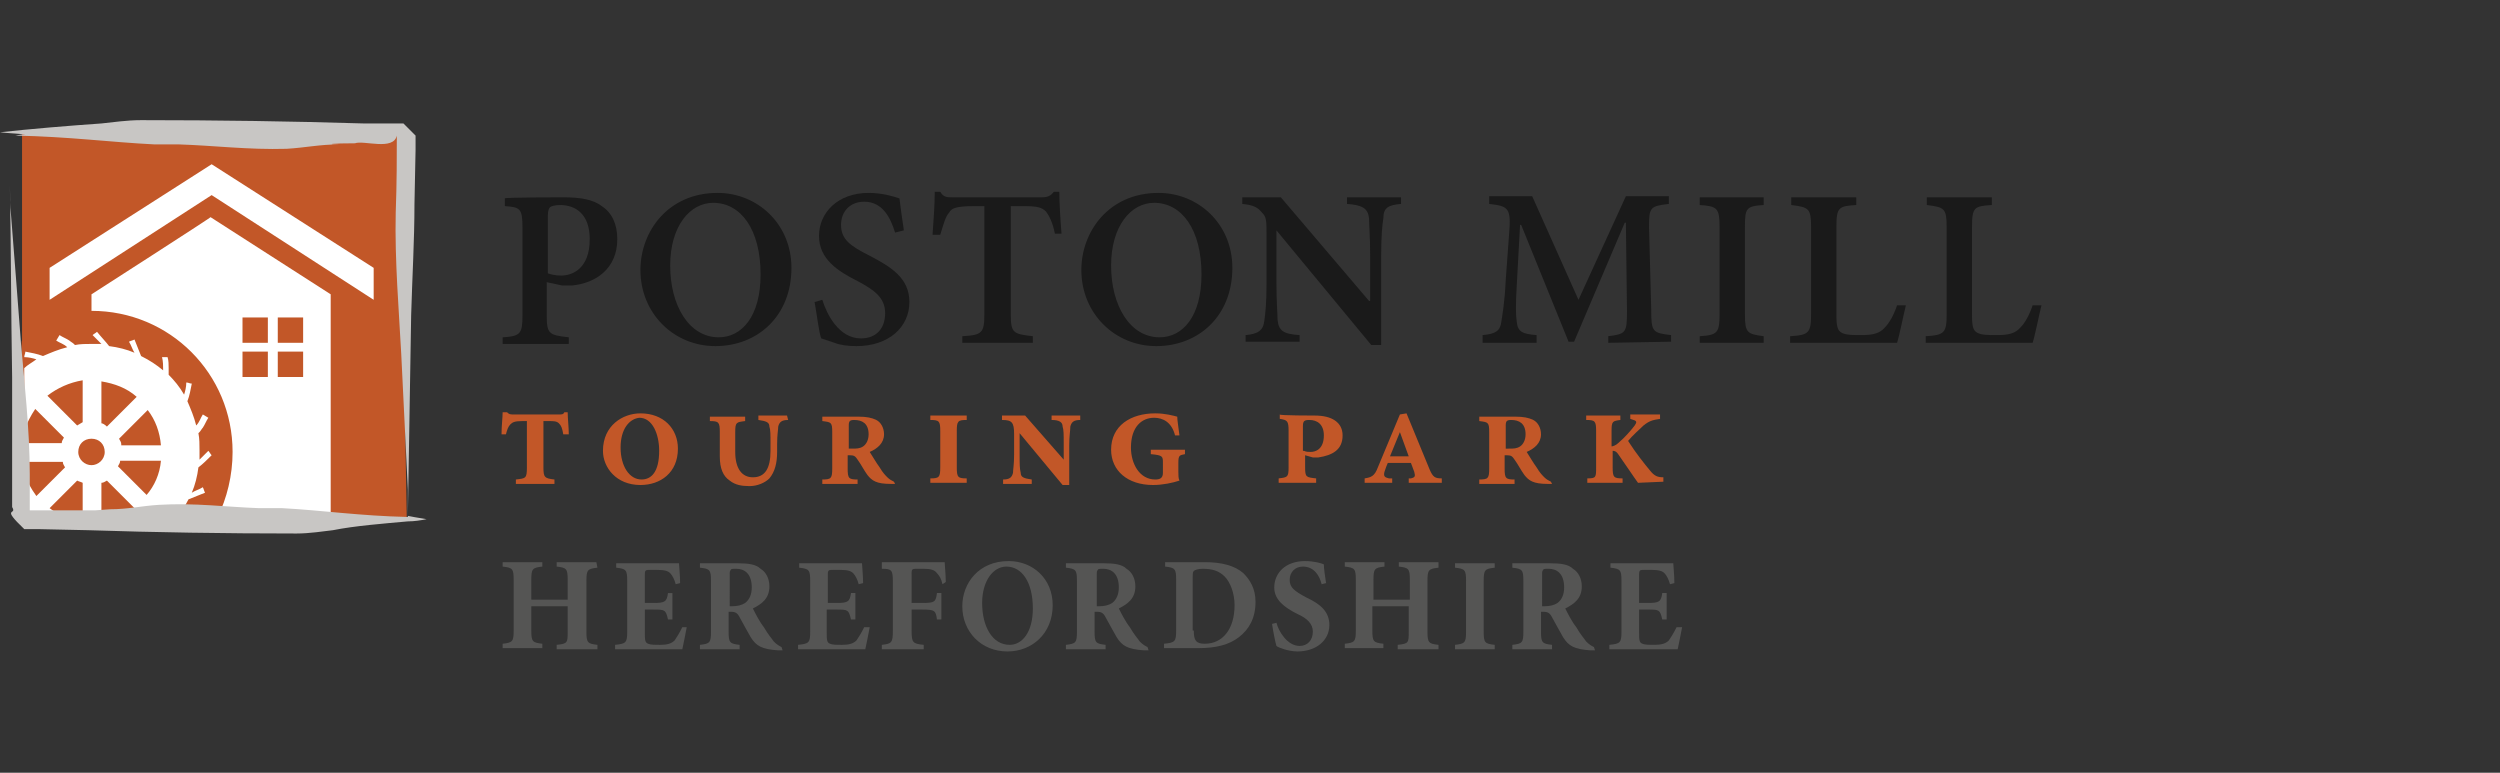 <?xml version="1.0" encoding="utf-8"?>
<!-- Generator: Adobe Illustrator 28.1.0, SVG Export Plug-In . SVG Version: 6.00 Build 0)  -->
<svg version="1.1" id="Layer_8" xmlns="http://www.w3.org/2000/svg" xmlns:xlink="http://www.w3.org/1999/xlink" x="0px" y="0px"
	 viewBox="0 0 226.8 70.1" style="enable-background:new 0 0 226.8 70.1;" xml:space="preserve">
<rect x="0" y="0" width="226.8" height="70.1" fill="#333333" stroke="none"/>
<style type="text/css">
	.st0{fill:#1A1A1A;}
	.st1{fill:#C25728;}
	.st2{fill:#555554;}
	.st3{fill:#FFFFFF;}
	.st4{fill:#C8C6C4;}
</style>
<g>
	<path class="st0" d="M51.1,17.9c1.6,0,2.7,0.2,3.5,0.8c0.9,0.6,1.4,1.6,1.4,3c0,2.7-2,4-4.1,4.2c-0.3,0-0.6,0-0.9,0l-1.4-0.3v3
		c0,1.7,0.2,1.8,2,2v0.6h-6v-0.6c1.6-0.1,1.8-0.3,1.8-2v-7.9c0-1.8-0.2-1.9-1.6-2V18C45.7,17.9,51.1,17.9,51.1,17.9z M49.7,24.8
		c0.3,0.1,0.7,0.2,1.2,0.2c1,0,2.6-0.6,2.6-3.3c0-2.3-1.3-3.1-2.7-3.1c-0.4,0-0.8,0.1-0.9,0.2c-0.1,0.1-0.2,0.3-0.2,0.8L49.7,24.8
		L49.7,24.8z"/>
	<path class="st0" d="M71.8,24.3c0,4.4-3.1,7.1-6.9,7.1c-3.8,0-6.8-3-6.8-6.9c0-3.5,2.5-7,7-7C68.7,17.5,71.8,20.3,71.8,24.3
		L71.8,24.3L71.8,24.3z M60.8,24.1c0,3.6,1.7,6.5,4.4,6.5c2.1,0,3.8-1.9,3.8-5.7c0-4.1-1.8-6.5-4.3-6.5
		C62.6,18.4,60.8,20.5,60.8,24.1L60.8,24.1z"/>
	<path class="st0" d="M81.2,21.1c-0.4-1.3-1.1-2.8-2.8-2.8c-1.3,0-2.1,0.9-2.1,2.1c0,1.3,0.8,1.9,2.6,2.8c1.9,1,3.6,2,3.6,4.2
		c0,2.3-1.9,4-4.8,4c-0.8,0-1.5-0.1-2-0.3c-0.6-0.2-0.9-0.3-1.2-0.4c-0.2-0.5-0.4-2.2-0.6-3.3l0.7-0.2c0.4,1.3,1.5,3.5,3.5,3.5
		c1.4,0,2.2-0.9,2.2-2.3s-1-2.1-2.5-2.9c-1.8-0.9-3.5-2-3.5-4.1s1.7-3.9,4.5-3.9c1.2,0,2.2,0.3,2.8,0.5c0.1,0.8,0.2,1.6,0.4,2.9
		L81.2,21.1L81.2,21.1L81.2,21.1z"/>
	<path class="st0" d="M95.7,21.2c-0.2-1-0.5-1.6-0.8-2c-0.4-0.4-0.8-0.5-2.1-0.5h-1.1v9.8c0,1.7,0.2,1.8,2,2v0.6h-6.4v-0.6
		c1.8-0.1,2-0.3,2-2v-9.8h-0.9c-1.7,0-2.1,0.2-2.3,0.6c-0.3,0.3-0.5,1-0.8,2h-0.7c0.1-1.4,0.2-2.8,0.2-3.9h0.5
		c0.3,0.5,0.6,0.5,1.1,0.5h8.1c0.5,0,0.8-0.1,1.1-0.5h0.5c0,0.9,0.1,2.6,0.2,3.8H95.7L95.7,21.2z"/>
	<path class="st0" d="M111.8,24.3c0,4.4-3.1,7.1-6.9,7.1s-6.8-3-6.8-6.9c0-3.5,2.5-7,7-7C108.7,17.5,111.8,20.3,111.8,24.3
		L111.8,24.3L111.8,24.3z M100.8,24.1c0,3.6,1.7,6.5,4.4,6.5c2.1,0,3.8-1.9,3.8-5.7c0-4.1-1.8-6.5-4.3-6.5
		C102.6,18.4,100.8,20.5,100.8,24.1L100.8,24.1L100.8,24.1z"/>
	<path class="st0" d="M127.1,18.5c-1.1,0.1-1.6,0.3-1.6,1.3c-0.1,0.6-0.2,1.6-0.2,3.4v8.1h-0.9l-8.6-10.4l0,0v4.8
		c0,1.8,0.1,2.7,0.1,3.3c0.1,1,0.5,1.3,2,1.4V31H113v-0.6c1.1-0.1,1.6-0.4,1.7-1.3c0.1-0.7,0.2-1.6,0.2-3.4v-4.3
		c0-1.4,0-1.7-0.4-2.1c-0.4-0.5-0.8-0.7-1.8-0.8v-0.6h3.5l8,9.4h0.1v-4.1c0-1.8-0.1-2.8-0.1-3.4c-0.1-0.9-0.6-1.2-2-1.3v-0.6h4.9
		L127.1,18.5L127.1,18.5L127.1,18.5z"/>
	<path class="st0" d="M145.9,31.1v-0.6c1.6-0.2,1.7-0.3,1.7-2.3l-0.1-8h-0.1L142.8,31h-0.5L138,20.4h-0.1l-0.3,5.5
		c-0.1,1.7-0.1,2.6,0,3.3c0.1,0.9,0.5,1.1,1.8,1.2v0.7h-4.9v-0.7c1.2-0.1,1.6-0.4,1.7-1.2c0.1-0.7,0.3-1.7,0.4-3.8l0.3-4.1
		c0.2-2.4,0-2.6-1.8-2.8v-0.7h3.9l4.2,9.4l4.3-9.4h3.9v0.7c-1.7,0.2-1.8,0.3-1.8,2.1l0.2,7.5c0,2,0.1,2.1,1.8,2.3V31L145.9,31.1
		L145.9,31.1L145.9,31.1z"/>
	<path class="st0" d="M154.2,31.1v-0.6c1.6-0.1,1.8-0.3,1.8-2v-7.9c0-1.7-0.2-1.9-1.8-2v-0.7h5.8v0.7c-1.6,0.1-1.7,0.3-1.7,2v7.9
		c0,1.7,0.2,1.8,1.7,2v0.6H154.2z"/>
	<path class="st0" d="M172.9,27.7c-0.2,0.8-0.6,2.8-0.8,3.4h-9.7v-0.6c1.7-0.1,1.9-0.3,1.9-2v-7.9c0-1.7-0.2-1.8-1.8-2v-0.7h5.9v0.7
		c-1.6,0.1-1.8,0.2-1.8,2v8c0,1,0.1,1.4,0.5,1.6s1,0.2,1.7,0.2c1,0,1.7-0.1,2.2-0.7c0.4-0.4,0.8-1.1,1.1-2H172.9L172.9,27.7z"/>
	<path class="st0" d="M185.2,27.7c-0.2,0.8-0.6,2.8-0.8,3.4h-9.7v-0.6c1.7-0.1,1.9-0.3,1.9-2v-7.9c0-1.7-0.2-1.8-1.8-2v-0.7h5.9v0.7
		c-1.6,0.1-1.8,0.2-1.8,2v8c0,1,0.1,1.4,0.5,1.6s1,0.2,1.7,0.2c1,0,1.7-0.1,2.2-0.7c0.4-0.4,0.8-1.1,1.1-2H185.2L185.2,27.7z"/>
</g>
<g>
	<path class="st1" d="M51.1,39.4c-0.1-0.6-0.2-0.8-0.4-1s-0.5-0.2-0.9-0.2h-0.5v4.2c0,0.9,0.1,1,1,1.1v0.4h-3.5v-0.4
		c0.9-0.1,1-0.1,1-1.1v-4.2h-0.4c-0.7,0-0.9,0.1-1.1,0.3c-0.2,0.2-0.3,0.5-0.4,0.9h-0.4c0-0.8,0.1-1.5,0.1-2H46
		c0.2,0.2,0.3,0.2,0.6,0.2h4.1c0.3,0,0.4,0,0.5-0.2h0.3c0,0.5,0.1,1.4,0.1,2H51.1L51.1,39.4L51.1,39.4z"/>
	<path class="st1" d="M61.5,40.7c0,2.2-1.6,3.3-3.4,3.3c-2.2,0-3.4-1.6-3.4-3.1c0-2.3,1.8-3.4,3.4-3.4
		C60.2,37.5,61.5,38.9,61.5,40.7L61.5,40.7z M56.3,40.6c0,1.7,0.8,2.9,1.9,2.9c0.9,0,1.6-0.7,1.6-2.6c0-1.5-0.6-3-1.8-3
		C57.1,38,56.3,38.9,56.3,40.6L56.3,40.6z"/>
	<path class="st1" d="M71.5,38.1c-0.6,0-0.8,0.2-0.9,0.6c0,0.3-0.1,0.7-0.1,1.6V41c0,1-0.2,1.8-0.7,2.4c-0.4,0.4-1.1,0.7-1.8,0.7
		c-0.7,0-1.3-0.1-1.8-0.5c-0.6-0.4-0.9-1.1-0.9-2.2v-2.2c0-0.9-0.1-1-0.9-1v-0.4h3.2v0.4c-0.8,0.1-0.9,0.1-0.9,1V41
		c0,1.5,0.6,2.3,1.6,2.3c1.1,0,1.6-0.8,1.6-2.4v-0.6c0-0.9,0-1.3-0.1-1.6c0-0.4-0.3-0.5-1-0.6v-0.4h2.6L71.5,38.1L71.5,38.1
		L71.5,38.1z"/>
	<path class="st1" d="M81.2,43.9h-0.4c-1.3,0-1.7-0.3-2.1-0.8c-0.3-0.4-0.6-1-0.9-1.4c-0.2-0.3-0.3-0.4-0.7-0.4h-0.2v1.2
		c0,0.9,0.1,1,0.9,1v0.4h-3.2v-0.4c0.8,0,0.9-0.1,0.9-1v-3.3c0-0.9-0.1-0.9-0.9-1v-0.4h3.3c0.7,0,1.2,0.1,1.6,0.3s0.7,0.7,0.7,1.3
		c0,0.8-0.6,1.3-1.3,1.6c0.2,0.3,0.6,1,0.9,1.4c0.3,0.5,0.5,0.7,0.7,0.9s0.4,0.3,0.6,0.4L81.2,43.9L81.2,43.9L81.2,43.9z M77.3,40.7
		c0.4,0,0.7,0,1-0.2s0.5-0.6,0.5-1.1c0-1-0.6-1.3-1.3-1.3c-0.4,0-0.5,0.1-0.5,0.5v2.1C76.9,40.7,77.3,40.7,77.3,40.7z"/>
	<path class="st1" d="M84.4,43.8v-0.4c0.8,0,0.9-0.1,0.9-1v-3.3c0-0.9-0.1-1-0.9-1v-0.4h3.3v0.4c-0.8,0-0.9,0.1-0.9,1v3.3
		c0,0.9,0.1,1,0.9,1v0.4H84.4z"/>
	<path class="st1" d="M98,38.1c-0.6,0-0.8,0.2-0.9,0.6c0,0.4-0.1,0.8-0.1,1.7V44h-0.6l-3.9-4.7l0,0v1.9c0,0.9,0,1.3,0.1,1.7
		c0,0.4,0.3,0.5,1,0.6v0.4H91v-0.4c0.6,0,0.8-0.2,0.9-0.6c0-0.3,0.1-0.7,0.1-1.7v-1.8c0-1.1-0.2-1.3-1.1-1.3v-0.4H93l3.5,4l0,0v-1.4
		c0-0.9,0-1.3-0.1-1.6c0-0.4-0.3-0.6-1-0.6v-0.4H98V38.1L98,38.1L98,38.1z"/>
	<path class="st1" d="M107.5,41.2c-0.5,0.1-0.6,0.1-0.6,0.8v0.8c0,0.3,0,0.6,0.1,0.8c-0.6,0.2-1.5,0.4-2.4,0.4
		c-2.3,0-3.8-1.3-3.8-3.2c0-2.2,1.8-3.3,4-3.3c0.9,0,1.6,0.2,2,0.3c0,0.3,0.1,0.9,0.2,1.7h-0.4c-0.3-1.2-1.1-1.6-1.9-1.6
		c-1.1,0-2.1,0.8-2.1,2.7c0,1.5,0.8,2.9,2.2,2.9c0.4,0,0.7-0.1,0.7-0.6V42c0-0.6,0-0.7-1.1-0.8v-0.4h3.1L107.5,41.2L107.5,41.2
		L107.5,41.2z"/>
	<path class="st1" d="M119.3,37.7c1.5,0,2.5,0.6,2.5,1.8c0,1.3-0.9,1.8-2.2,2c-0.2,0-0.4,0-0.5,0l-0.7-0.2v1.1c0,0.9,0.1,0.9,1,1
		v0.4H116v-0.4c0.8-0.1,0.9-0.1,0.9-1v-3.3c0-0.9-0.1-1-0.8-1.1v-0.4C116,37.7,119.3,37.7,119.3,37.7z M118.3,40.9
		c0.2,0.1,0.4,0.1,0.6,0.1c0.4,0,1.2-0.2,1.2-1.5c0-1-0.6-1.4-1.3-1.4c-0.5,0-0.6,0.1-0.6,0.6v2.2H118.3L118.3,40.9z"/>
	<path class="st1" d="M127.8,43.8v-0.4h0.2c0.4-0.1,0.4-0.2,0.3-0.6L128,42h-2.1c-0.1,0.2-0.2,0.5-0.3,0.8c-0.1,0.4,0,0.5,0.4,0.6
		h0.3v0.4h-2.5v-0.4c0.6-0.1,0.9-0.2,1.2-1l2-4.8l0.6-0.1l2.1,5.1c0.3,0.7,0.5,0.8,1.1,0.8v0.4H127.8L127.8,43.8L127.8,43.8z
		 M127,39.2L127,39.2l-0.9,2.2h1.7L127,39.2L127,39.2L127,39.2z"/>
	<path class="st1" d="M140.8,43.9h-0.4c-1.3,0-1.7-0.3-2.1-0.8c-0.3-0.4-0.6-1-0.9-1.4c-0.2-0.3-0.3-0.4-0.7-0.4h-0.2v1.2
		c0,0.9,0.1,1,0.9,1v0.4h-3.2v-0.4c0.8,0,0.9-0.1,0.9-1v-3.3c0-0.9-0.1-0.9-0.9-1v-0.4h3.3c0.7,0,1.2,0.1,1.6,0.3
		c0.4,0.2,0.7,0.7,0.7,1.3c0,0.8-0.6,1.3-1.3,1.6c0.2,0.3,0.6,1,0.9,1.4c0.3,0.5,0.5,0.7,0.7,0.9s0.4,0.3,0.6,0.4L140.8,43.9
		L140.8,43.9L140.8,43.9z M136.9,40.7c0.4,0,0.7,0,1-0.2s0.5-0.6,0.5-1.1c0-1-0.6-1.3-1.3-1.3c-0.4,0-0.5,0.1-0.5,0.5v2.1H136.9z"/>
	<path class="st1" d="M148.6,43.8c-0.3-0.4-1.3-1.9-1.8-2.6c-0.2-0.3-0.4-0.3-0.5-0.3v1.5c0,0.9,0.1,1,0.9,1v0.4H144v-0.4
		c0.8,0,0.8-0.1,0.8-1v-3.3c0-0.9-0.1-1-0.9-1v-0.4h3.1v0.4c-0.7,0.1-0.8,0.1-0.8,1v1.4c0.1,0,0.4-0.1,0.6-0.3
		c0.6-0.5,1.2-1.2,1.5-1.6c0.2-0.3,0.2-0.4-0.1-0.5l-0.3-0.1v-0.4h2.7V38c-0.7,0.1-1,0.2-1.5,0.6c-0.3,0.3-1,0.9-1.4,1.4
		c0.7,1.1,1.5,2.1,2,2.7c0.4,0.5,0.7,0.6,1.2,0.6v0.4L148.6,43.8L148.6,43.8z"/>
</g>
<g>
	<path class="st2" d="M54.2,51.5c-0.9,0.1-1,0.2-1,1.2v4.6c0,1,0.1,1.1,1,1.2v0.4h-3.7v-0.4c1-0.1,1-0.2,1-1.2V55h-3.3v2.2
		c0,1,0.1,1.1,1,1.2v0.4h-3.6v-0.4c0.9-0.1,1-0.2,1-1.2v-4.6c0-1-0.1-1.1-1-1.2V51h3.6v0.4c-0.9,0.1-1,0.2-1,1.2v1.8h3.3v-1.8
		c0-1-0.1-1.1-1-1.2V51h3.6L54.2,51.5L54.2,51.5L54.2,51.5z"/>
	<path class="st2" d="M62.3,56.9c-0.1,0.5-0.3,1.6-0.4,2h-6.1v-0.4c1-0.1,1.1-0.2,1.1-1.2v-4.6c0-1-0.1-1.1-1-1.2v-0.4h5.7
		c0,0.2,0.1,1.1,0.1,1.8L61.3,53c-0.1-0.4-0.3-0.8-0.5-1s-0.5-0.3-1.2-0.3H59c-0.4,0-0.5,0-0.5,0.4v2.6h0.8c1,0,1.2-0.1,1.3-0.9H61
		v2.4h-0.4c-0.2-0.9-0.3-0.9-1.3-0.9h-0.8v2.1c0,0.6,0,0.9,0.3,1c0.2,0.1,0.6,0.1,1.1,0.1c0.6,0,1-0.1,1.3-0.4
		c0.2-0.3,0.4-0.6,0.7-1.2L62.3,56.9L62.3,56.9L62.3,56.9z"/>
	<path class="st2" d="M71,59c-0.1,0-0.2,0-0.4,0c-1.5-0.1-2-0.4-2.5-1.2c-0.3-0.5-0.6-1.1-1-1.8c-0.2-0.4-0.4-0.5-0.8-0.5h-0.2v1.8
		c0,1,0.1,1.1,1,1.2v0.4h-3.6v-0.4c0.9-0.1,1-0.2,1-1.2v-4.6c0-1-0.1-1.1-1-1.2v-0.4h3.4c1,0,1.7,0.1,2.1,0.5
		c0.5,0.3,0.8,0.9,0.8,1.6c0,1.1-0.7,1.6-1.5,2c0.2,0.4,0.6,1.2,1,1.7c0.4,0.7,0.7,1,0.9,1.3c0.3,0.3,0.5,0.4,0.7,0.5L71,59L71,59
		L71,59z M66.4,55c0.5,0,0.9-0.1,1.2-0.3c0.4-0.3,0.6-0.8,0.6-1.4c0-1.3-0.7-1.7-1.4-1.7c-0.3,0-0.5,0-0.5,0.1
		c-0.1,0.1-0.1,0.2-0.1,0.4V55H66.4L66.4,55L66.4,55z"/>
	<path class="st2" d="M78.9,56.9c-0.1,0.5-0.3,1.6-0.4,2h-6.1v-0.4c1-0.1,1.1-0.2,1.1-1.2v-4.6c0-1-0.1-1.1-1-1.2v-0.4h5.7
		c0,0.2,0.1,1.1,0.1,1.8L77.9,53c-0.1-0.4-0.3-0.8-0.5-1s-0.5-0.3-1.2-0.3h-0.6c-0.4,0-0.5,0-0.5,0.4v2.6h0.8c1,0,1.2-0.1,1.3-0.9
		h0.4v2.4h-0.4c-0.2-0.9-0.3-0.9-1.3-0.9H75v2.1c0,0.6,0,0.9,0.3,1c0.2,0.1,0.6,0.1,1.1,0.1c0.6,0,1-0.1,1.3-0.4
		c0.2-0.3,0.4-0.6,0.7-1.2L78.9,56.9L78.9,56.9z"/>
	<path class="st2" d="M85.5,53c-0.1-0.5-0.3-0.8-0.5-1c-0.2-0.3-0.6-0.4-1.2-0.4h-0.6c-0.4,0-0.5,0-0.5,0.4v2.7h1
		c1.1,0,1.2-0.1,1.3-0.9h0.4v2.4H85c-0.1-0.8-0.2-0.9-1.3-0.9h-1v1.9c0,1.1,0.1,1.2,1.1,1.3v0.4H80v-0.4c0.9-0.1,1-0.2,1-1.3v-4.4
		c0-1.1-0.1-1.2-1-1.2V51h5.7c0,0.2,0.1,1.1,0.1,1.8L85.5,53L85.5,53L85.5,53z"/>
	<path class="st2" d="M95.5,54.9c0,2.6-1.9,4.2-4.1,4.2c-2.4,0-4.1-1.8-4.1-4.1c0-2.1,1.5-4.1,4.2-4.1
		C93.7,50.9,95.5,52.5,95.5,54.9L95.5,54.9L95.5,54.9z M89.1,54.7c0,2.1,0.9,3.8,2.5,3.8c1.1,0,2.1-1.1,2.1-3.3c0-2.4-1-3.8-2.4-3.8
		C90.1,51.4,89.1,52.7,89.1,54.7L89.1,54.7L89.1,54.7z"/>
	<path class="st2" d="M104.2,59c-0.1,0-0.2,0-0.4,0c-1.5-0.1-2-0.4-2.5-1.2c-0.3-0.5-0.6-1.1-1-1.8c-0.2-0.4-0.4-0.5-0.8-0.5h-0.2
		v1.8c0,1,0.1,1.1,1,1.2v0.4h-3.6v-0.4c0.9-0.1,1-0.2,1-1.2v-4.6c0-1-0.1-1.1-1-1.2v-0.4h3.4c1,0,1.7,0.1,2.1,0.5
		c0.5,0.3,0.8,0.9,0.8,1.6c0,1.1-0.7,1.6-1.5,2c0.2,0.4,0.6,1.2,1,1.7c0.4,0.7,0.7,1,0.9,1.3c0.3,0.3,0.5,0.4,0.7,0.5L104.2,59
		L104.2,59L104.2,59z M99.7,55c0.5,0,0.9-0.1,1.2-0.3c0.4-0.3,0.6-0.8,0.6-1.4c0-1.3-0.7-1.7-1.4-1.7c-0.3,0-0.5,0-0.5,0.1
		c-0.1,0.1-0.1,0.2-0.1,0.4V55H99.7L99.7,55L99.7,55z"/>
	<path class="st2" d="M109.3,51c1.5,0,2.7,0.3,3.5,1c0.6,0.6,1.1,1.4,1.1,2.6c0,1.5-0.6,2.5-1.5,3.2s-2.1,1-3.7,1h-3.1v-0.4
		c1-0.1,1.1-0.2,1.1-1.2v-4.6c0-1-0.1-1.1-1-1.2V51H109.3L109.3,51L109.3,51z M108.3,57.2c0,0.9,0.2,1.2,1,1.2
		c1.6,0,2.7-1.3,2.7-3.5c0-1.1-0.4-2.1-0.9-2.6s-1.1-0.7-2-0.7c-0.4,0-0.7,0.1-0.8,0.2c-0.1,0.1-0.1,0.3-0.1,0.7v4.7H108.3
		L108.3,57.2z"/>
	<path class="st2" d="M119.9,53c-0.2-0.8-0.7-1.6-1.7-1.6c-0.7,0-1.2,0.5-1.2,1.2s0.4,1,1.5,1.6c1.3,0.6,2.1,1.3,2.1,2.5
		c0,1.4-1.2,2.4-2.9,2.4c-0.4,0-0.9-0.1-1.2-0.2c-0.3-0.1-0.6-0.2-0.7-0.3c-0.1-0.3-0.3-1.3-0.4-2l0.4-0.1c0.2,0.8,1,2.1,2.1,2.1
		c0.7,0,1.2-0.5,1.2-1.3c0-0.7-0.5-1.2-1.4-1.6c-1.2-0.6-2.1-1.3-2.1-2.4c0-1.3,1-2.4,2.8-2.4c0.8,0,1.5,0.2,1.7,0.3
		c0,0.4,0.1,1,0.2,1.7L119.9,53L119.9,53L119.9,53z"/>
	<path class="st2" d="M130.5,51.5c-0.9,0.1-1,0.2-1,1.2v4.6c0,1,0.1,1.1,1,1.2v0.4h-3.7v-0.4c1-0.1,1-0.2,1-1.2V55h-3.3v2.2
		c0,1,0.1,1.1,1,1.2v0.4H122v-0.4c0.9-0.1,1-0.2,1-1.2v-4.6c0-1-0.1-1.1-1-1.2V51h3.6v0.4c-0.9,0.1-1,0.2-1,1.2v1.8h3.3v-1.8
		c0-1-0.1-1.1-1-1.2V51h3.6V51.5L130.5,51.5L130.5,51.5z"/>
	<path class="st2" d="M132,58.9v-0.4c0.9-0.1,1-0.2,1-1.2v-4.6c0-1-0.1-1.1-1-1.2v-0.4h3.6v0.4c-0.9,0.1-1,0.2-1,1.2v4.6
		c0,1,0.1,1.1,1,1.2v0.4H132z"/>
	<path class="st2" d="M144.7,59c-0.1,0-0.2,0-0.4,0c-1.5-0.1-2-0.4-2.5-1.2c-0.3-0.5-0.6-1.1-1-1.8c-0.2-0.4-0.4-0.5-0.8-0.5h-0.2
		v1.8c0,1,0.1,1.1,1,1.2v0.4h-3.6v-0.4c0.9-0.1,1-0.2,1-1.2v-4.6c0-1-0.1-1.1-1-1.2v-0.4h3.4c1,0,1.7,0.1,2.1,0.5
		c0.5,0.3,0.8,0.9,0.8,1.6c0,1.1-0.7,1.6-1.5,2c0.2,0.4,0.6,1.2,1,1.7c0.4,0.7,0.7,1,0.9,1.3c0.3,0.3,0.5,0.4,0.7,0.5L144.7,59
		L144.7,59L144.7,59z M140.1,55c0.5,0,0.9-0.1,1.2-0.3c0.4-0.3,0.6-0.8,0.6-1.4c0-1.3-0.7-1.7-1.4-1.7c-0.3,0-0.5,0-0.5,0.1
		c-0.1,0.1-0.1,0.2-0.1,0.4V55H140.1L140.1,55L140.1,55z"/>
	<path class="st2" d="M152.6,56.9c-0.1,0.5-0.3,1.6-0.4,2H146v-0.4c1-0.1,1.1-0.2,1.1-1.2v-4.6c0-1-0.1-1.1-1-1.2v-0.4h5.7
		c0,0.2,0.1,1.1,0.1,1.8l-0.4,0.1c-0.1-0.4-0.3-0.8-0.5-1s-0.5-0.3-1.2-0.3h-0.6c-0.4,0-0.5,0-0.5,0.4v2.6h0.8c1,0,1.2-0.1,1.3-0.9
		h0.4v2.4h-0.4c-0.2-0.9-0.3-0.9-1.3-0.9h-0.8v2.1c0,0.6,0,0.9,0.3,1c0.2,0.1,0.6,0.1,1.1,0.1c0.6,0,1-0.1,1.3-0.4
		c0.2-0.3,0.4-0.6,0.7-1.2L152.6,56.9L152.6,56.9L152.6,56.9z"/>
</g>
<g>
	<path class="st1" d="M2.2,46.5c0,0,2,0,2.2,0c1.8,0,3.3,0,4.3,0c2.1,0,2.6-0.1,1.4-0.1c1.7,0,2.9-0.3,4.5-0.4
		c3.3-0.1,6.3,0.3,9.2,0.4l0,0c0.4,0,1.7-0.1,2.1,0c3.5,0.3,6.6,0.7,10.5,0.8c0.1,0,0.5-0.1,0.5-0.2l-0.3-17.4l0,0
		c-0.2-3.3-0.4-7-0.3-10.4c0.1-2.5,0.1-4.6,0.1-6.5c0-0.2-0.4-0.7-0.5-0.6c-0.8,0.6-2.7,0.4-3.3,0.7c-2.3,0-2.8,0.1-1.5,0.1
		c-1.8,0-3.1,0.3-4.8,0.4c-3.5,0.1-6.7-0.3-9.9-0.4l0,0c-0.5,0-1.8,0.1-2.2,0c-3.9-0.3-7.5-0.7-12.1-0.8C2.1,12,2,12,2,12.1v18.8
		C1.8,31,2.2,42.4,2.2,46.5L2.2,46.5z"/>
	<path class="st3" d="M19.2,14.9L4.5,24.3v2.9l14.7-9.5l14.7,9.5v-2.9L19.2,14.9z M19.2,41.3c-0.1-0.1-0.2-0.3-0.3-0.4
		c-0.3,0.3-0.6,0.6-0.8,0.8c0-0.3,0-0.5,0-0.8c0-0.6,0-1.1-0.1-1.6l0.1-0.1c0.1-0.1,0.2-0.3,0.3-0.4c0.2-0.3,0.3-0.6,0.5-0.9
		c-0.2-0.1-0.3-0.2-0.5-0.3c-0.2,0.3-0.3,0.7-0.6,1c-0.2-0.8-0.5-1.5-0.8-2.2c0.2-0.5,0.3-1.1,0.4-1.6c-0.2,0-0.3-0.1-0.5-0.1
		c0,0.4-0.1,0.8-0.2,1.1c-0.4-0.7-0.9-1.3-1.4-1.8v-0.6c0-0.3,0-0.7-0.1-1c-0.2,0-0.3,0-0.5,0c0.1,0.4,0.1,0.8,0.1,1.2
		c-0.6-0.5-1.2-0.9-2-1.3c-0.2-0.5-0.4-1-0.6-1.5c-0.2,0.1-0.3,0.1-0.5,0.2c0.2,0.3,0.3,0.7,0.5,1c-0.7-0.3-1.5-0.5-2.3-0.6
		c-0.3-0.4-0.7-0.8-1.1-1.3c-0.1,0.1-0.3,0.2-0.4,0.3C8.7,30.7,9,31,9.2,31.2c-0.3,0-0.5,0-0.8,0c-0.6,0-1.1,0-1.6,0.1l-0.1-0.1
		c-0.1-0.1-0.3-0.2-0.4-0.3c-0.3-0.2-0.6-0.3-0.9-0.5c-0.1,0.2-0.2,0.3-0.3,0.5c0.3,0.2,0.7,0.3,1,0.6c-0.8,0.2-1.5,0.5-2.2,0.8
		c-0.5-0.2-1.1-0.3-1.6-0.4c0,0.2-0.1,0.3-0.1,0.5l0,0c0.4,0,0.8,0.1,1.1,0.2c-0.4,0.3-0.8,0.5-1.1,0.8v5.8c0.2-0.8,0.6-1.5,1-2.1
		l2.6,2.6c-0.1,0.2-0.2,0.3-0.2,0.5H2.2v1.7h3.5c0,0.2,0.1,0.3,0.2,0.5L3.3,45c-0.5-0.7-0.9-1.4-1.2-2.3V47h4.1
		c-0.6-0.2-1.2-0.5-1.7-0.9L7,43.6c0.2,0.1,0.3,0.1,0.5,0.2V47h1.7v-3.2c0.2,0,0.3-0.1,0.5-0.2l2.5,2.5c-0.5,0.4-1.1,0.7-1.7,0.9H16
		c0.4-0.5,0.8-1.1,1.1-1.7c0.5-0.2,1-0.4,1.5-0.6c-0.1-0.2-0.1-0.3-0.2-0.5c-0.3,0.2-0.7,0.3-1,0.5c0.3-0.7,0.5-1.5,0.6-2.3
		C18.4,42.1,18.8,41.7,19.2,41.3L19.2,41.3L19.2,41.3z M7,38.6l-2.7-2.7c0.9-0.7,2-1.2,3.2-1.4v3.8C7.3,38.4,7.2,38.5,7,38.6z
		 M8.3,42.2c-0.6,0-1.2-0.5-1.2-1.2s0.5-1.2,1.2-1.2s1.2,0.5,1.2,1.2S8.9,42.2,8.3,42.2z M9.2,38.4v-3.8c1.2,0.2,2.3,0.6,3.2,1.4
		l-2.7,2.7C9.5,38.5,9.3,38.4,9.2,38.4z M13.3,44.9l-2.6-2.6c0.1-0.2,0.2-0.3,0.2-0.5h3.7C14.5,43,14,44.1,13.3,44.9L13.3,44.9z
		 M11,40.3c0-0.2-0.1-0.3-0.2-0.5l2.6-2.6c0.7,0.9,1.1,2,1.2,3.2H11V40.3z M8.3,26.7v1.5c7.1,0,12.8,5.7,12.8,12.8
		c0,2.1-0.5,4.2-1.4,6H30V26.7l-10.9-7C19.2,19.7,8.3,26.7,8.3,26.7z M25.2,28.8h2.3v2.3h-2.3V28.8z M25.2,31.9h2.3v2.3h-2.3V31.9z
		 M22,28.8h2.3v2.3H22C22,31.1,22,28.8,22,28.8z M22,31.9h2.3v2.3H22V31.9z"/>
	<path class="st4" d="M37,47.3c0.6,0,1.2-0.1,1.7-0.2C38,47,37,46.8,37,46.8c0.1-6.1,0.2-11.8,0.3-18.2c0.1-3.5,0.3-6.8,0.3-10.1
		l0.1-4.9v-1.2v-0.1l0,0l-1.1-1.1h-1.1H33c-6.6-0.2-13.2-0.3-20.2-0.3c-1.3,0-2.6,0.2-3.6,0.3C6.3,11.4,2.7,11.7,0,12
		c0.9,0.1,1.4,0.1,2.3,0.2c0,0-0.5,0-0.9,0.1c4.9,0.1,8.6,0.6,12.6,0.8c0.5,0,1.8,0,2.2,0c3.2,0.1,6.3,0.5,9.8,0.4
		c1.7-0.1,3-0.4,4.8-0.4c-1.3,0-0.8-0.1,1.4-0.1c0.8-0.3,3.5,0.7,3.8-0.7c0,1.9,0,4.3-0.1,7c-0.1,4.3,0.3,9,0.5,12.8
		c0.2,4.3,0.4,8,0.6,12.3c0,0.8,0,1.6,0,2.5c-4.4-0.1-7.7-0.6-11.4-0.8c-0.4,0-1.7,0-2.1,0c-2.9-0.1-5.9-0.5-9.1-0.3
		c-1.6,0.1-2.8,0.4-4.4,0.4l-1.4,0.1H4.4c-0.2,0-1.1,0-1.7,0V43c0-4-0.5-8.4-0.8-11.9C1.6,27,1.3,23.4,1,19.5
		c-0.1-0.9-0.1-1.8-0.1-2.7C1,22.6,1,28.1,1.1,34.2c0,3.2,0,6.3,0,9.5V46c0.5,0.8-1.1-0.1,1.1,2h1.2L8,48.1
		c6.1,0.2,12.3,0.3,18.9,0.3c1.2,0,2.4-0.2,3.3-0.3C32.2,47.7,34.8,47.5,37,47.3"/>
</g>
</svg>
